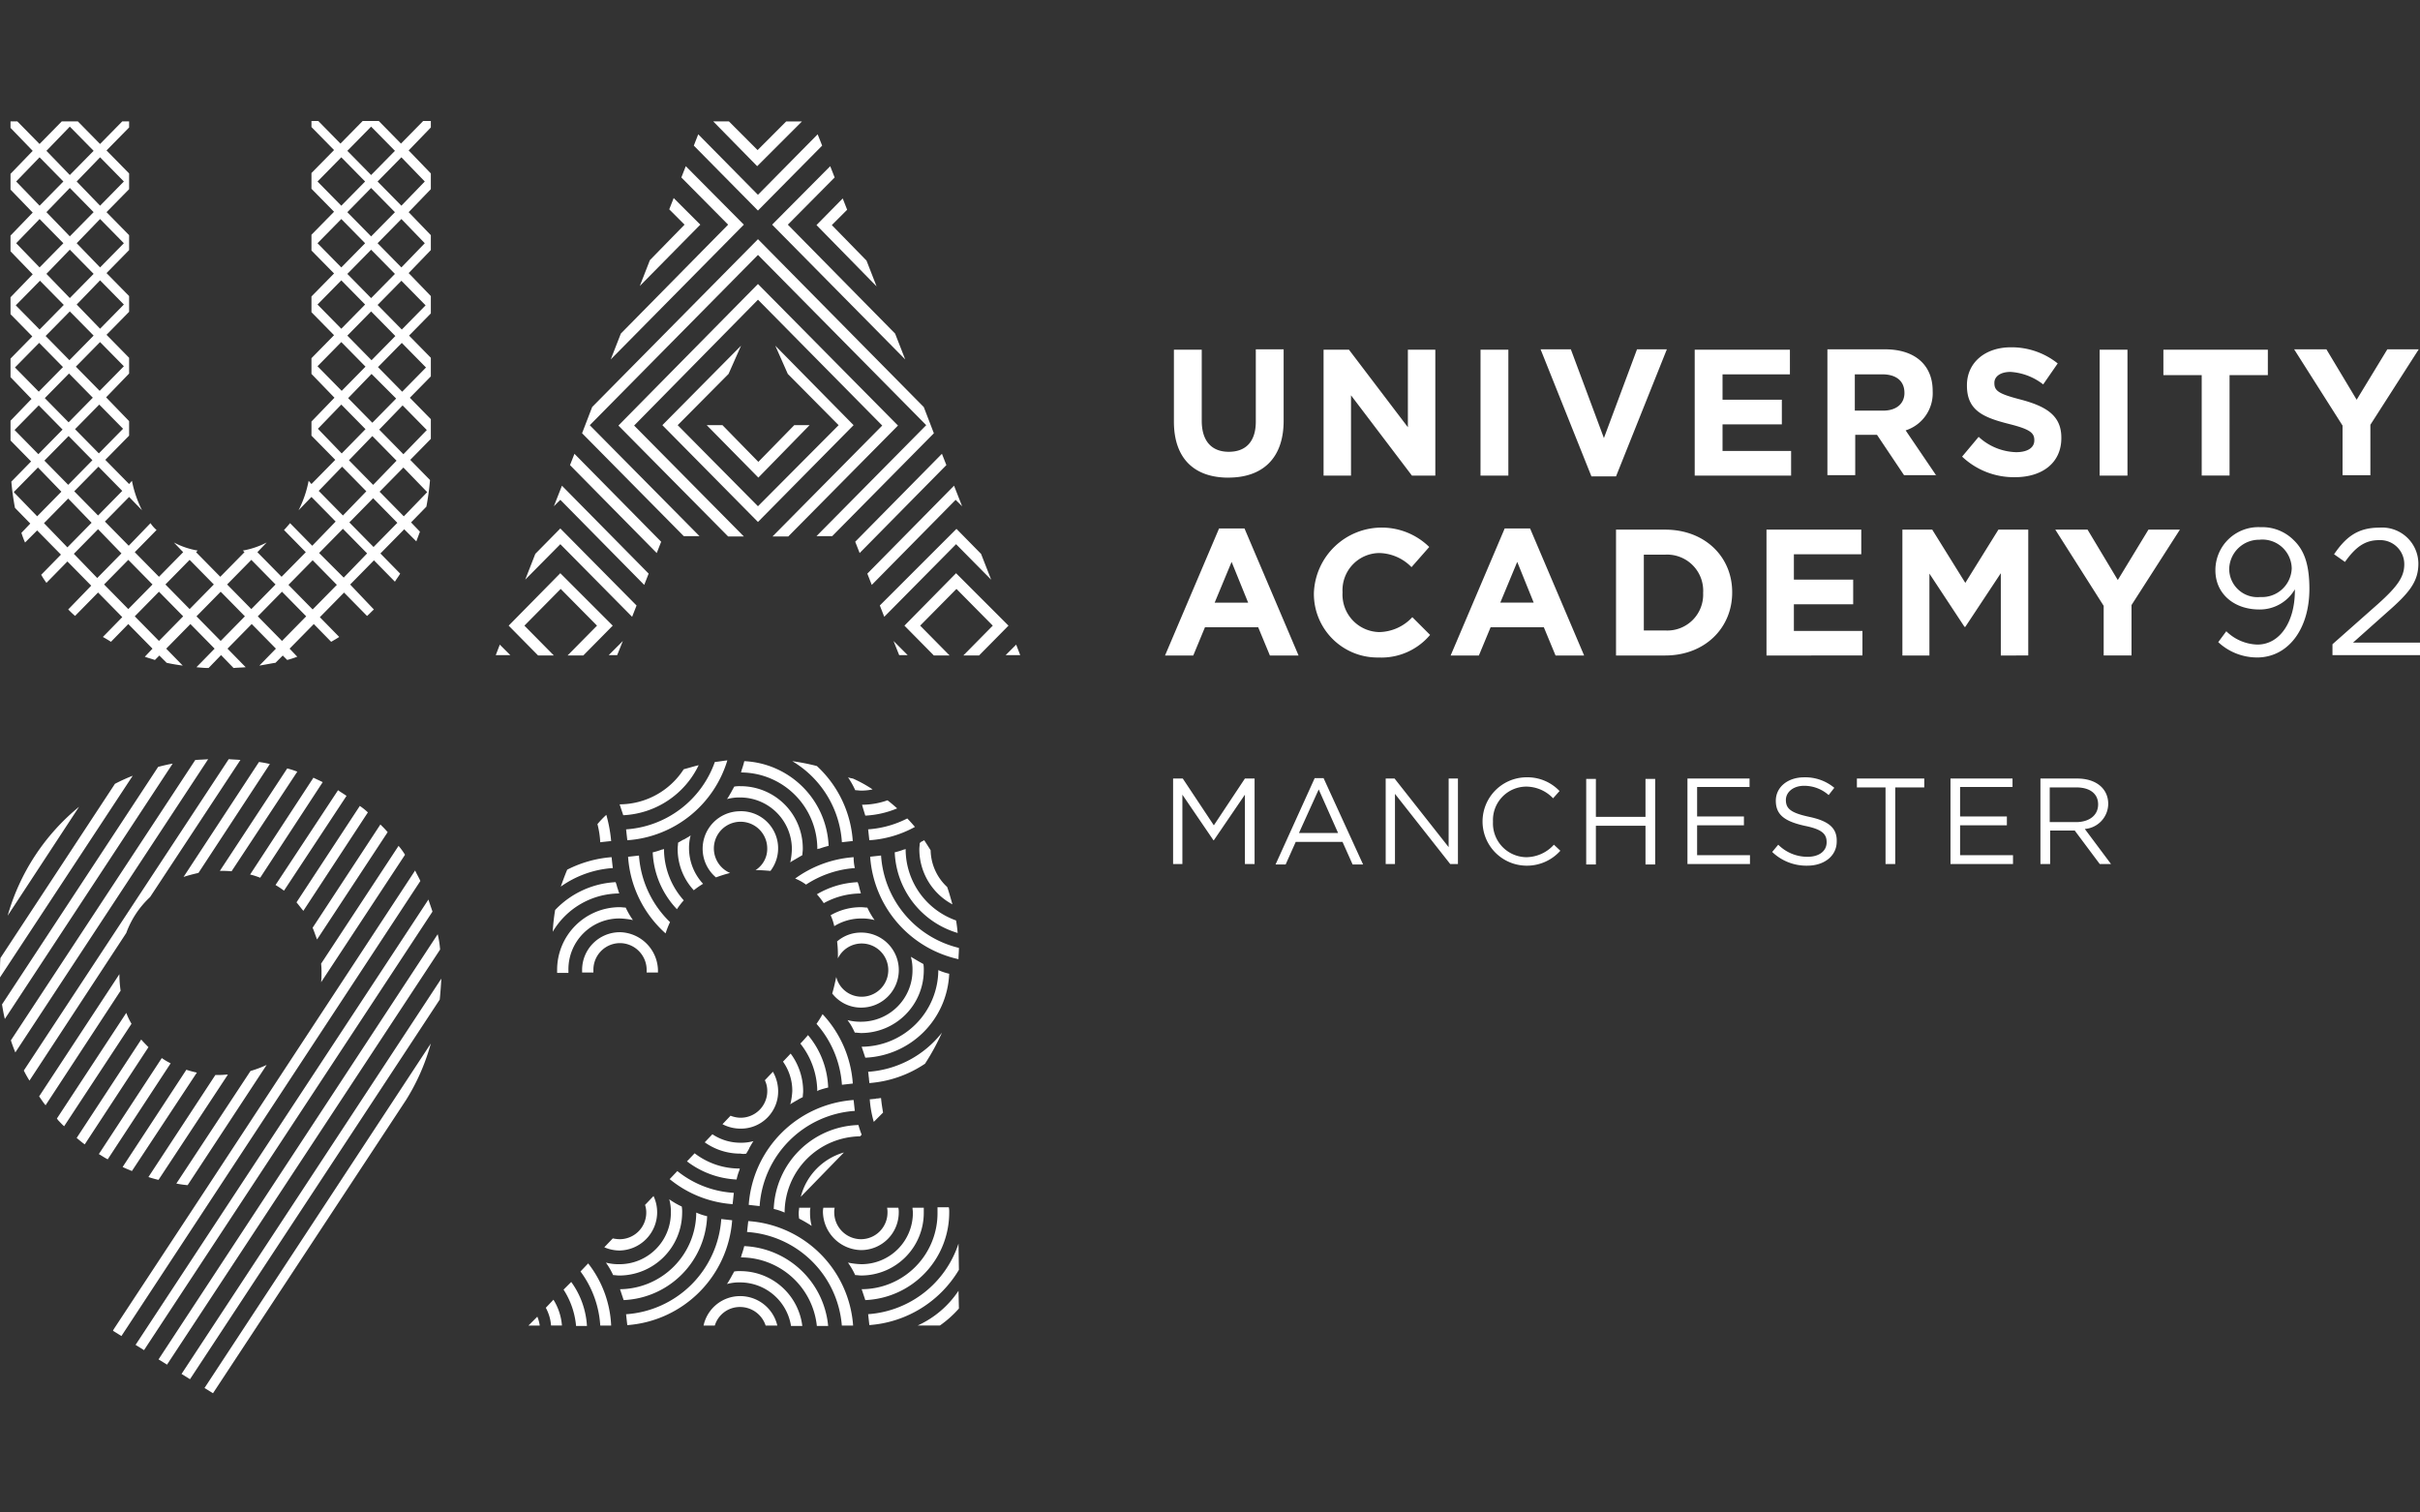 <svg xmlns="http://www.w3.org/2000/svg" xmlns:xlink="http://www.w3.org/1999/xlink" width="240" height="150" viewBox="0 0 240 150">
  <rect x="0" y="0" width="240" height="150" fill="#333333" stroke="none"/>
  <defs>
    <clipPath id="clip-path">
      <path id="Path_1732" data-name="Path 1732" d="M0,61.352H240V-64.829H0Z" transform="translate(0 64.829)" fill="#fff"/>
    </clipPath>
    <clipPath id="clip-ua92">
      <rect width="240" height="150"/>
    </clipPath>
  </defs>
  <g id="ua92" clip-path="url(#clip-ua92)">
    <g id="Group_387" data-name="Group 387" transform="translate(0 76.829)">
      <g id="Group_386" data-name="Group 386" transform="translate(0 -64.829)" clip-path="url(#clip-path)">
        <g id="Group_385" data-name="Group 385" transform="translate(0 0)">
          <path id="Path_1731" data-name="Path 1731" d="M59.232,17.2c-3.361,0-5.4-1.88-5.4-5.561V4.513h2.76v7.042c0,2.04,1,3.081,2.682,3.081s2.68-1,2.68-3V4.474h2.76v7.081c0,3.76-2.12,5.641-5.481,5.641m20.524-.2V4.513H77.035V12.2L71.194,4.513H68.674V16.995h2.721V9.034l6.04,7.961Zm4.481,0H87V4.513h-2.76ZM102.719,4.474h-2.96l-3.282,8.8-3.28-8.8h-3l5.041,12.6h2.441Zm12.322,12.521V14.554h-6.8V11.915h5.882V9.474h-5.882V6.954h6.682V4.513h-9.442V16.995Zm14.4,0-3.04-4.481a3.867,3.867,0,0,0,2.68-3.881V8.594c0-2.561-1.76-4.12-4.72-4.12h-5.72V16.956h2.76v-4h2.16l2.68,4h3.2Zm-3.159-8.2c0,1.039-.761,1.76-2.122,1.76h-2.8v-3.6h2.721c1.361,0,2.2.64,2.2,1.841m10.96,8.36c2.682,0,4.6-1.4,4.6-3.879v-.041c0-2.16-1.44-3.081-3.961-3.76-2.16-.561-2.68-.841-2.68-1.641V7.794c0-.6.561-1.08,1.6-1.08a5.865,5.865,0,0,1,3.241,1.24l1.44-2.081a7.321,7.321,0,0,0-4.64-1.6c-2.561,0-4.362,1.52-4.362,3.76v.041c0,2.48,1.641,3.159,4.161,3.8,2.081.52,2.521.88,2.521,1.6v.041c0,.72-.679,1.16-1.8,1.16a5.709,5.709,0,0,1-3.72-1.52L132,15.115a7.464,7.464,0,0,0,5.24,2.04m8.4-.16h2.76V4.513h-2.76Zm16.682-9.961V4.513h-10.36V7.033h3.8v9.961h2.762V7.033Zm14.964-2.559H174.17l-3.04,5-3-5h-3.2l4.8,7.56v4.922h2.76v-5ZM66.194,34.839l-5.362-12.6H58.311l-5.36,12.6h2.8l1.16-2.8h5.28l1.16,2.8Zm-5-5.242h-3.32l1.68-4.041Zm12.922,5.44a6.31,6.31,0,0,0,5.121-2.24l-1.76-1.76a4.578,4.578,0,0,1-3.282,1.479,3.72,3.72,0,0,1-3.64-3.92v-.039a3.687,3.687,0,0,1,3.64-3.881,4.6,4.6,0,0,1,3.2,1.4l1.76-2a6.734,6.734,0,0,0-11.441,4.562v.039a6.309,6.309,0,0,0,6.4,6.361m20.4-.2-5.36-12.6H86.637l-5.36,12.6h2.8l1.162-2.8h5.28l1.16,2.8Zm-5-5.242H86.2l1.68-4.041Zm13.043,5.242c3.92,0,6.641-2.721,6.641-6.242v-.039c0-3.521-2.721-6.2-6.641-6.2H97.678V34.839Zm3.76-6.2a3.559,3.559,0,0,1-3.76,3.719h-2.122V24.837h2.122a3.58,3.58,0,0,1,3.76,3.8m15.8,6.2V32.4h-6.8V29.757h5.88V27.316h-5.88V24.8H122V22.357h-9.4V34.839Zm16.443,0V22.357h-2.96l-3.282,5.28-3.28-5.28h-2.96V34.839h2.68V26.717l3.48,5.28h.08l3.521-5.321v8.163Zm15.041-12.482h-3.12l-3.04,5-3-5h-3.2l4.8,7.56v4.922h2.76v-5Zm7.641,12.681c3.081,0,5.2-2.8,5.2-6.8,0-2.521-.559-3.881-1.559-4.841a4.4,4.4,0,0,0-3.282-1.281,4.262,4.262,0,0,0-4.481,4.282c0,2.279,1.8,3.879,4.362,3.879a4.016,4.016,0,0,0,3.519-2c.041,3.2-1.479,5.481-3.719,5.481a4.593,4.593,0,0,1-3.081-1.322l-.8,1.08a5.651,5.651,0,0,0,3.84,1.52m.28-11.682A2.914,2.914,0,0,1,164.69,26.2a2.948,2.948,0,0,1-3.12,2.84,2.806,2.806,0,0,1-3.081-2.76,2.966,2.966,0,0,1,3.04-2.921m8.441,2.2c1-1.4,1.921-2.16,3.361-2.16a2.386,2.386,0,0,1,2.521,2.4c0,1.24-.681,2.2-2.6,3.922l-4.521,4V34.8h8.681v-1.24H170.77l3.32-2.96c2.2-1.921,3.161-3.04,3.161-4.881a3.6,3.6,0,0,0-3.881-3.56c-2.2,0-3.359,1-4.481,2.639ZM60.873,48.641v6.88h.96v-8.48h-.96l-3.081,4.64-3.081-4.64h-.96v8.48h.921v-6.88l3.081,4.521h.039ZM68.674,47h-.88l-3.881,8.562h1l1-2.24h4.64l1,2.24h1.039Zm1.44,5.442H66.233l1.96-4.321Zm10.962,1.4-5.36-6.8h-.882v8.48h.921v-6.96l5.481,6.96H82v-8.48h-.921Zm7.68,1.841a4.442,4.442,0,0,0,3.4-1.481l-.638-.6a3.729,3.729,0,0,1-2.762,1.24,3.353,3.353,0,0,1-3.28-3.521,3.318,3.318,0,0,1,3.28-3.48A3.7,3.7,0,0,1,91.436,49l.64-.72a4.4,4.4,0,0,0-3.32-1.361,4.382,4.382,0,0,0,0,8.763M100.6,51.722v3.84h.961V47.08H100.6v3.76h-4.92V47.08h-.96v8.482h.96v-3.84Zm10.283-4.681h-6.121v8.48h6.2v-.88h-5.242v-2.96h4.642V50.8h-4.642V47.88h5.2v-.839Zm5.962,3.8c-1.88-.4-2.322-.839-2.322-1.68,0-.759.72-1.4,1.8-1.4a3.655,3.655,0,0,1,2.441.919l.561-.72a4.489,4.489,0,0,0-3-1.039c-1.6,0-2.8.96-2.8,2.32,0,1.4.88,2.042,2.84,2.482,1.8.36,2.2.839,2.2,1.639,0,.882-.759,1.44-1.88,1.44a4.081,4.081,0,0,1-2.92-1.2l-.6.72a4.9,4.9,0,0,0,3.48,1.361c1.68,0,2.92-.962,2.92-2.4.041-1.361-.839-2.04-2.719-2.441m8.56-2.92h2.842v-.88h-6.682v.88h2.84v7.6h.962v-7.6Zm11.563-.88h-6.121v8.48h6.2v-.88H131.8v-2.96h4.64V50.8H131.8V47.88H137v-.839Zm9.8,8.48-2.6-3.48a2.518,2.518,0,0,0,2.322-2.48c0-1.52-1.2-2.521-3.081-2.521h-3.642v8.48h.962V52.2h2.441l2.48,3.32Zm-3.439-7.6c1.361,0,2.16.64,2.16,1.68,0,1.121-.921,1.761-2.2,1.761h-2.6V47.921ZM-61.828,60.642a21.532,21.532,0,0,1,7.081-10.8Zm42.847,8.323c.08-.72.119-1.4.16-2.081L-44.585,106.09l.839.522ZM-18.942,64a9.789,9.789,0,0,0-.239-1.52l-27.685,42.166.841.522ZM-51.187,47.561-62.548,64.844c-.041.479-.041.96-.041,1.479v.44l13.163-20a17.772,17.772,0,0,0-1.761.8m5.722-2c-.481.08-.962.2-1.44.321L-62.389,69.444c.08.481.16.961.28,1.44Zm3.519-.44c-.44.041-.839.041-1.279.08L-61.509,73.005c.121.4.28.8.44,1.2ZM-60.228,76c.16.321.36.681.561,1l9.6-14.642a9.1,9.1,0,0,1,2.361-3.56l8.961-13.6c-.4-.039-.761-.039-1.16-.08Zm15.843-19.2c.479-.16.96-.28,1.479-.4l7.081-10.8a10.519,10.519,0,0,0-1.08-.2Zm-6.242,11.281a10.931,10.931,0,0,1-.121-1.639l-7.961,12.122c.2.28.4.6.64.88ZM-40.786,56.2h.041a10.4,10.4,0,0,1,1.121.039l6.52-9.882a9.764,9.764,0,0,0-1-.319Zm-9.28,14.082-6.882,10.481c.041.041.082.08.082.121.2.2.4.44.638.64l6.682-10.162a6.632,6.632,0,0,1-.52-1.08m2.2,3.4c-.239-.239-.479-.481-.72-.759l-6.4,9.761c.239.2.52.44.8.64Zm10.082-17.122a7.163,7.163,0,0,1,1,.319l6.2-9.481c-.321-.16-.6-.28-.921-.44Zm4.6,2.76c.239.28.44.561.679.841l6.4-9.763a6.268,6.268,0,0,0-.8-.64Zm-9.882,16.883a9.827,9.827,0,0,1-1.041-.28l-6.32,9.642c.319.16.64.28.921.4Zm6.921-.759a11.025,11.025,0,0,1-1.6.6L-45.1,87.208a9.677,9.677,0,0,0,1.119.16Zm5.4-8.2L-22.422,54.6a6.945,6.945,0,0,0-.64-.882L-30.743,65.4a7.3,7.3,0,0,1,.039.921,7.613,7.613,0,0,1-.039.921M-35.264,57.6a10.013,10.013,0,0,1,.841.561l6.2-9.4c-.28-.2-.561-.36-.841-.561Zm-10.4,17.683a6.226,6.226,0,0,1-.88-.52l-6.242,9.522c.28.16.561.36.88.52ZM-20.9,57.2c-.16-.36-.36-.681-.52-1.041L-41.985,87.486l-9.321,14.164-.08.16.839.52Zm1.2,3.04c-.121-.4-.28-.8-.4-1.2l-29.044,44.167.839.522ZM-31.144,63l7-10.641a8.761,8.761,0,0,0-.6-.64l-.121-.121-6.721,10.242c.16.36.28.759.44,1.16m-8.84,13.4c-.241,0-.481.039-.761.039h-.481l-6.641,10.123a10.262,10.262,0,0,0,1,.28Zm17.642,2.559a21.033,21.033,0,0,0,2.482-5.641l-22.445,34.166.841.52ZM22.226,23.556l8.6-8.722.44,1.121-8.6,8.722Zm1.641,4.282L32.187,19.4l.64.638-.8-2.04-8.6,8.722Zm.8,2.04L25.106,31l7.122-7.2,3.48,3.521-1-2.559-2.441-2.482ZM38.589,34.8l-.4-1.039L37.148,34.8Zm-6.361-8.122-5.121,5.2,2.92,2.96h1.561l-2.921-2.96,3.6-3.642,3.6,3.642-2.92,2.96h1.559l2.921-2.96ZM-6.059,15.956l8.6,8.722.44-1.121-8.6-8.722Zm-1.6,4.08.64-.638L1.3,27.838l.44-1.121L-6.859,18ZM-9.5,24.757l-1,2.559L-7.018,23.8.1,31l.44-1.119-7.56-7.641ZM27.426,34.8l-1.4-1.4.559,1.4Zm-39.406,0-1.041-1.039-.4,1.039Zm10.6,0,.561-1.4-1.4,1.4Zm-5.641-8.122-5.121,5.2,2.92,2.96h1.561l-2.921-2.96,3.6-3.642,3.6,3.642-2.92,2.96h1.559l2.921-2.96Zm3.159-16.482-1,2.6L5.222,23H6.783l-10.882-11L12.583-4.888,29.268,11.995,18.385,23h1.559l10.082-10.2-1-2.6L12.583-6.449Zm16.443-12.2L-1.259,12.034l10.882,11h1.561L.3,12.034,12.583-.448,24.906,12.034l-10.882,11h1.561l10.882-11ZM14.3,4.114l1.24,2.8,5.041,5.082-8,8.04-7.961-8.04L9.664,6.913l1.24-2.8L3.1,11.995l9.481,9.6,9.483-9.6Zm3.4,7.881h-1.52l-3.56,3.64-3.56-3.64H7.5l5.121,5.2Zm9.483-6.52-1-2.561L15.544-7.889l4.642-4.681-.44-1.119-5.761,5.8ZM24.345-1.768l-1-2.559L19.906-7.848l1.52-1.52-.44-1.121-2.6,2.641ZM5.423-13.689l-.44,1.119,4.64,4.681L-1.018,2.913l-1,2.561,13.2-13.364Zm-1.2,3.161-.44,1.119L5.3-7.889,1.863-4.368l-1,2.561,6-6.082Zm14.724-5.2L18.5-16.85l-5.921,6-5.921-6-.44,1.121,6.361,6.441Zm-2-2.4H15.384l-2.84,2.842L9.7-18.131H8.144l4.36,4.442ZM12.583-18.131ZM-27.862,27.8l2.359-2.4,2.081,2.12c.16-.28.36-.52.52-.8l-1.96-2,2.361-2.4,1.2,1.2c.119-.321.239-.64.36-.962l-.882-.919,1.52-1.561a25.815,25.815,0,0,0,.36-2.641l-1.96-2,2.042-2.081V11.4l-2.081-2.122,2.081-2.12V5.313l-2.16-2.2,2.16-2.2V-.808l-2.2-2.279,2.2-2.281V-6.848l-2.2-2.281,2.2-2.281v-1.559l-2.2-2.281,2.2-2.279v-.64h-.761l-2.2,2.24-2.2-2.24h-1.6l-2.2,2.24-2.2-2.24H-31.7v.6l2.24,2.281L-31.7-13.01v1.561l2.24,2.279L-31.7-6.889v1.561l2.24,2.279L-31.7-.768V.793l2.24,2.279L-31.7,5.354V6.913l2.281,2.361L-31.7,11.635v1.4l2.361,2.4-2.361,2.4-.28-.321a10.972,10.972,0,0,1-1,2.921l1.279-1.32,2.4,2.439-2.322,2.4-2.2-2.24c-.2.239-.4.479-.6.679l2.16,2.2-2.4,2.439-2.4-2.439.921-.962a8.2,8.2,0,0,1-2.361.8l.16.162-2.4,2.439-2.4-2.439.16-.162a7.8,7.8,0,0,1-2.361-.8l.921.962-2.4,2.439-2.4-2.439,2.16-2.2a3.211,3.211,0,0,1-.6-.679l-2.16,2.24-2.361-2.4,2.4-2.439,1.279,1.32a11.462,11.462,0,0,1-1-2.921l-.28.321-2.361-2.4,2.361-2.4v-1.44l-2.281-2.359,2.281-2.361V5.313l-2.24-2.279,2.24-2.281V-.808l-2.24-2.279,2.24-2.281V-6.848l-2.24-2.281,2.24-2.281v-1.559l-2.24-2.281,2.24-2.279v-.6h-.681l-2.2,2.24-2.2-2.24h-1.6l-2.2,2.24-2.2-2.24h-.679v.64l2.2,2.281-2.2,2.279v1.561l2.2,2.281-2.2,2.279v1.561l2.2,2.279-2.2,2.281V.992l2.16,2.2-2.16,2.2V7.234l2.081,2.16-2.081,2.16v1.96l2.04,2.081-1.96,2c.08.88.2,1.76.36,2.6l1.52,1.559-.88.921a8.741,8.741,0,0,0,.36.96l1.2-1.2,2.361,2.4-1.96,2a8.854,8.854,0,0,0,.52.8l2.081-2.122,2.361,2.4-2.281,2.359c.2.2.44.44.679.64l2.281-2.32,2.4,2.441L-52.386,33c.28.16.559.319.8.481l1.721-1.761,2.4,2.441-.761.8c.321.121.64.2,1,.321l.44-.44.72.72c.52.119,1.041.2,1.6.278l-1.639-1.68,2.4-2.441,2.4,2.441L-43.106,36c.4.039.8.08,1.2.08l1.24-1.281,1.24,1.281c.4-.041.8-.041,1.2-.08l-1.8-1.841,2.4-2.441,2.4,2.441-1.641,1.68c.52-.08,1.08-.2,1.6-.278l.72-.72.44.44a9.321,9.321,0,0,0,1-.321l-.761-.8,2.4-2.441,1.721,1.761c.278-.162.559-.321.8-.481l-1.921-1.96,2.4-2.441,2.281,2.32c.239-.2.44-.44.679-.64Zm2.32-3.721-2.4-2.439,2.359-2.4,2.4,2.441Zm2.12-27.084-2.361,2.4-2.359-2.4,2.359-2.4Zm-4.72-6.121,2.359-2.4,2.361,2.4-2.361,2.4Zm4.761,12.282-2.361,2.4-2.4-2.441,2.359-2.4Zm.08,6.2-2.361,2.4-2.4-2.441,2.32-2.4Zm.039,6.162-2.32,2.4-2.4-2.441,2.32-2.4Zm3.042,3.12-2.322,2.4-2.4-2.441,2.361-2.4Zm-.041-6.16-2.32,2.4-2.4-2.441,2.32-2.4Zm-.08-6.2-2.361,2.4-2.4-2.441,2.361-2.4ZM-20.382.112l-2.359,2.4-2.4-2.439,2.361-2.4Zm-.08-6.16-2.32,2.4-2.361-2.4,2.361-2.4Zm0-6.121-2.32,2.4-2.361-2.4,2.361-2.4Zm-5.321-5.442,2.361,2.4-2.361,2.4-2.359-2.4ZM-31.1-12.169l2.359-2.4,2.361,2.4-2.361,2.4Zm0,6.121,2.359-2.4,2.361,2.4-2.361,2.4Zm0,6.08,2.359-2.4,2.361,2.4-2.361,2.4Zm0,6.121,2.359-2.4,2.4,2.439-2.361,2.4Zm.039,6.2,2.32-2.4,2.4,2.439L-28.7,14.8Zm.08,6.16,2.322-2.4,2.4,2.441-2.32,2.4Zm-19.483,0-2.4,2.441-2.361-2.4,2.4-2.441Zm-2.84-21.523-2.361,2.4-2.32-2.4,2.32-2.4Zm-4.681-6.121,2.32-2.4,2.361,2.4-2.361,2.4Zm4.681,12.243-2.4,2.441-2.361-2.4,2.4-2.439Zm-.08,6.16-2.4,2.441-2.361-2.4,2.4-2.441Zm-.041,6.2-2.4,2.441-2.361-2.4,2.4-2.441Zm3.04-3.12-2.4,2.441-2.361-2.4,2.4-2.439Zm.08-6.2-2.4,2.441-2.361-2.4,2.4-2.439Zm0-6.121-2.359,2.4-2.32-2.4,2.32-2.4Zm0-6.08-2.359,2.4-2.32-2.4,2.32-2.4Zm0-6.121-2.359,2.4-2.32-2.4,2.32-2.4Zm-5.36-5.442,2.361,2.4-2.361,2.4-2.32-2.4Zm-5.321,5.442,2.322-2.4,2.359,2.4-2.359,2.4Zm0,6.121,2.322-2.4,2.359,2.4-2.359,2.4Zm-.039,6.16,2.4-2.441,2.361,2.4-2.4,2.439Zm-.08,6.162,2.4-2.441,2.361,2.4-2.4,2.441Zm-.041,6.2,2.4-2.441,2.361,2.4-2.4,2.441Zm-.08,6.16,2.4-2.441,2.322,2.4-2.4,2.441Zm3,3.081,2.4-2.441,2.32,2.4-2.4,2.441Zm2.96,3.04,2.4-2.441,2.32,2.4-2.4,2.441Zm3,3.04,2.4-2.441,2.4,2.441-2.4,2.441Zm5.442,5.6-2.4-2.441,2.4-2.441,2.4,2.441Zm.64-5.6,2.4-2.441,2.4,2.441-2.4,2.441Zm5.481,5.6-2.4-2.441,2.4-2.441,2.4,2.441Zm.638-5.6,2.4-2.441,2.4,2.441-2.4,2.441Zm5.442,5.6-2.4-2.441,2.4-2.441,2.4,2.441Zm3.04-3.122-2.4-2.439,2.4-2.441,2.4,2.441Zm.64-5.6,2.361-2.4,2.4,2.441-2.32,2.4ZM-9.3,100.41a3.5,3.5,0,0,1,.239.88h-1.119Zm.841-.882a4.319,4.319,0,0,1,.52,1.761h1.08A5.7,5.7,0,0,0-7.7,98.728Zm1.76-1.8a7.9,7.9,0,0,1,1.24,3.6h1.08a8.215,8.215,0,0,0-1.559-4.36Zm1.68-1.8a10.031,10.031,0,0,1,1.96,5.362h1.08a10.738,10.738,0,0,0-2.279-6.162Zm3.04-42.686a14.208,14.208,0,0,0-.479-2.6,9.332,9.332,0,0,0-.88.919,8.858,8.858,0,0,1,.278,1.8c.321-.039.681-.08,1.08-.119m16.564,24.8a3.95,3.95,0,0,0-.52-1.921l-.8.841a2.382,2.382,0,0,1,.239,1.08,2.637,2.637,0,0,1-2.641,2.639,2.759,2.759,0,0,1-1-.2l-.8.841a3.858,3.858,0,0,0,1.8.44,3.688,3.688,0,0,0,3.721-3.719m-3.161,6.2c0-.041.041-.041.041-.082.08-.119.16-.278.239-.4,0-.041.041-.08.041-.121.08-.119.16-.28.239-.4a.135.135,0,0,1,.041-.08c.039-.041.08-.121.119-.162a4.56,4.56,0,0,1-1.32.162,5,5,0,0,1-2.76-.841l-.761.8a6.077,6.077,0,0,0,3.56,1.121,1.356,1.356,0,0,0,.561,0m4.362-4.881c.039-.041.119-.08.16-.121.041,0,.041-.039.08-.039.121-.08.28-.162.4-.241a.144.144,0,0,0,.08-.039,4.66,4.66,0,0,1,.44-.241c.039,0,.039-.039.08-.039,0-.2.039-.4.039-.6a6.286,6.286,0,0,0-1.24-3.721l-.759.8a4.979,4.979,0,0,1,.921,2.921,6.706,6.706,0,0,1-.2,1.32m-5.041,6.52v-.039c0-.041.039-.08.039-.121A7.3,7.3,0,0,1,6.3,84.207l-.759.8a8.779,8.779,0,0,0,4.92,1.8,4.951,4.951,0,0,1,.28-.921m7.842-7.922h0a8.78,8.78,0,0,1,.96-.278,8.533,8.533,0,0,0-2-5.2c-.239.28-.481.561-.759.841a7.715,7.715,0,0,1,1.68,4.722c.039-.041.08-.041.121-.082m-8.4,10.162a9.853,9.853,0,0,1-5.6-2.16l-.759.8a11.074,11.074,0,0,0,6.24,2.482c.041-.36.082-.761.121-1.121m11.8-10.841a11.182,11.182,0,0,0-3-6.88,10.078,10.078,0,0,1-.6.96,10.176,10.176,0,0,1,2.521,6.042l1.08-.121m2.441,1.481a.367.367,0,0,0-.2.039c-.2,0-.36.041-.561.041a10.56,10.56,0,0,0,.4,2.24l.919-.921c-.08-.481-.16-.96-.2-1.44-.121,0-.241.041-.36.041m-13.6,19.6a3.7,3.7,0,0,0-3.642,2.921H8.3a2.593,2.593,0,0,1,2.521-1.841,2.668,2.668,0,0,1,2.521,1.841H14.5a3.775,3.775,0,0,0-3.681-2.921m0-2.48a3.094,3.094,0,0,0-.6.039c0,.041-.041.041-.041.082-.08.16-.16.278-.239.44,0,.039-.041.039-.041.08-.08.119-.16.28-.239.4,0,.041-.041.041-.041.08-.039.041-.08.121-.119.162a4.56,4.56,0,0,1,1.32-.162,5.123,5.123,0,0,1,5.041,4.321h1.119a6.19,6.19,0,0,0-6.16-5.44m.4-2.48a8.251,8.251,0,0,1-.278.919v.041c0,.039-.041.08-.041.16a7.587,7.587,0,0,1,7.521,6.8h1.121a8.734,8.734,0,0,0-8.323-7.92m.4-2.482c-.041.36-.08.72-.121,1.08a10.1,10.1,0,0,1,9.4,9.282h1.119a11.18,11.18,0,0,0-10.4-10.362m-.8-40.646a3.718,3.718,0,0,0-2.4,6.561,13.515,13.515,0,0,1,1.4-.44A2.646,2.646,0,1,1,13.5,53.962a2.488,2.488,0,0,1-1.16,2.16c.52,0,1,.039,1.481.08a3.682,3.682,0,0,0-3-5.921m-4.92,2.4c-.041.041-.121.08-.16.121-.041,0-.041.039-.082.039-.119.08-.278.16-.4.239-.041,0-.08.041-.121.041-.119.08-.28.16-.4.239-.041,0-.041.041-.08.041,0,.2-.041.4-.041.6a6.019,6.019,0,0,0,1.6,4.12,7.747,7.747,0,0,1,.921-.64A5.214,5.214,0,0,1,5.744,54a4.861,4.861,0,0,1,.16-1.32m4.92-4.881a2.95,2.95,0,0,0-.6.041c0,.039-.041.039-.041.08-.08.16-.16.28-.239.44,0,.041-.041.041-.041.08-.08.121-.16.28-.239.4,0,.039-.041.039-.041.08-.039.039-.08.119-.119.16a4.562,4.562,0,0,1,1.32-.16,5.13,5.13,0,0,1,5.121,5.121,7.449,7.449,0,0,1-.16,1.32c.039-.039.119-.08.16-.121.039,0,.039-.039.08-.039.121-.08.28-.16.4-.239.039,0,.039-.041.08-.041.119-.08.28-.16.4-.239.041,0,.041-.041.08-.041,0-.2.041-.4.041-.6a6.166,6.166,0,0,0-6.2-6.242m.4-2.48a8.408,8.408,0,0,1-.278.921v.039c0,.041-.041.08-.041.16a7.591,7.591,0,0,1,7.562,7.6c.039,0,.08-.041.16-.041h.041a8.266,8.266,0,0,1,.919-.28,8.778,8.778,0,0,0-8.362-8.4M3.1,54.081H3.062a6.1,6.1,0,0,1-.919.28A8.724,8.724,0,0,0,4.543,60a7.552,7.552,0,0,1,.679-.88,7.654,7.654,0,0,1-1.96-5.08c-.08,0-.121.039-.16.039m-2.32.6L-.3,54.8a11.186,11.186,0,0,0,3.719,7.6,9.456,9.456,0,0,1,.44-1.121,10.136,10.136,0,0,1-3.079-6.6m20.123-1.322,1.08-.119A11.143,11.143,0,0,0,18.424,45.8a21.984,21.984,0,0,0-2.439-.481,10.094,10.094,0,0,1,4.92,8.04m7.721.08c0,.2-.041.4-.041.6a6.2,6.2,0,0,0,3.282,5.481c-.162-.561-.321-1.16-.522-1.721a5.088,5.088,0,0,1-1.639-3.642c-.2-.319-.4-.638-.64-1-.121.08-.239.119-.36.2,0,.041-.041.041-.08.08m-1.4.6c-.039,0-.08.039-.119.039h-.041a6.059,6.059,0,0,1-.921.28,8.711,8.711,0,0,0,6.242,8c-.041-.4-.08-.8-.16-1.24a7.5,7.5,0,0,1-5-7.081m-2.439.64-1.08.119a11.2,11.2,0,0,0,8.761,10.162c0-.36.041-.679.041-1.039v-.08a10.1,10.1,0,0,1-7.721-9.162M-1.138,49.6c.121.36.239.72.36,1.08A8.766,8.766,0,0,0,6.7,45.719c-.52.121-1,.28-1.481.4A7.6,7.6,0,0,1-1.138,49.6m.64,2.482c.041.36.08.72.121,1.08a11.168,11.168,0,0,0,9.921-7.922c-.4.039-.8.119-1.24.16A10.055,10.055,0,0,1-.5,52.082m-.64,10.2A3.739,3.739,0,0,0-4.858,66v.278h1.119V66A2.639,2.639,0,0,1-1.1,63.363,2.663,2.663,0,0,1,1.542,66v.278H2.663V66a3.864,3.864,0,0,0-3.8-3.721m0-1.361a7.449,7.449,0,0,1,1.32.16,7.817,7.817,0,0,1-.72-1.24c-.2,0-.4-.039-.6-.039a6.213,6.213,0,0,0-6.2,6.24v.28h1.121v-.28a5.046,5.046,0,0,1,5.08-5.121m-.039-2.48c-.082-.2-.121-.4-.2-.6a3.894,3.894,0,0,0-.16-.52,8.892,8.892,0,0,0-6,2.762,20.387,20.387,0,0,0-.239,2.159,7.716,7.716,0,0,1,6.6-3.8m-.761-3.6a11.664,11.664,0,0,0-4.4,1.24c-.239.561-.44,1.121-.64,1.68a10.068,10.068,0,0,1,5.162-1.839c-.041-.321-.08-.681-.121-1.08M2.583,90.087a3.786,3.786,0,0,0-.36-1.639l-.841.88a2.333,2.333,0,0,1,.121.759,2.639,2.639,0,0,1-2.641,2.641,3.849,3.849,0,0,1-.679-.08l-.841.88a3.823,3.823,0,0,0,1.52.321,3.8,3.8,0,0,0,3.721-3.762m2.48,0a2.968,2.968,0,0,0-.041-.6,7.754,7.754,0,0,1-1.24-.72,4.577,4.577,0,0,1,.162,1.32,5.1,5.1,0,0,1-5.121,5.121,4.943,4.943,0,0,1-1.322-.16,7.755,7.755,0,0,1,.72,1.24c.2,0,.4.041.6.041a6.25,6.25,0,0,0,6.24-6.242m2.48.36a5.586,5.586,0,0,1-1.08-.36,7.642,7.642,0,0,1-7.56,7.6q.178.54.36,1.08a8.662,8.662,0,0,0,8.28-8.323M-.5,100.169c.041.36.08.72.121,1.08a11.251,11.251,0,0,0,10.4-10.4l-1.08-.121A10.152,10.152,0,0,1-.5,100.169m23.323-6.361a3.739,3.739,0,0,0,3.721-3.721,1.9,1.9,0,0,0-.041-.479H25.387a1.99,1.99,0,0,1,.039.479,2.638,2.638,0,0,1-2.639,2.641,2.665,2.665,0,0,1-2.641-2.641,1.9,1.9,0,0,1,.041-.479H19.065a1.99,1.99,0,0,0-.039.479,3.862,3.862,0,0,0,3.8,3.721m-6.16-3.12a12.275,12.275,0,0,1,1.24.72,4.943,4.943,0,0,1-.16-1.322,1.99,1.99,0,0,1,.039-.479H16.665c0,.16-.041.319-.041.479a2.978,2.978,0,0,0,.041.6m.16-2.16,4.28-4.4a6.179,6.179,0,0,0-4.28,4.4m6,6.68a7.449,7.449,0,0,1-1.32-.16,7.754,7.754,0,0,1,.72,1.24c.2,0,.4.041.6.041a6.215,6.215,0,0,0,6.2-6.242v-.479H27.907c0,.16.039.319.039.479a5.1,5.1,0,0,1-5.121,5.121m-8.681-5.479a5.712,5.712,0,0,1,1.08.358,7.589,7.589,0,0,1,7.482-7.56l.16-.162a9.1,9.1,0,0,1-.321-.96,8.656,8.656,0,0,0-8.4,8.323m8.722,7.961c.121.36.239.72.36,1.08a8.692,8.692,0,0,0,8.321-8.722,2.014,2.014,0,0,0-.039-.481H30.387v.481a7.538,7.538,0,0,1-7.521,7.641m-.681-17.683c-.039-.36-.08-.72-.119-1.08a11.217,11.217,0,0,0-10.4,10.4l1.08.121a10.152,10.152,0,0,1,9.44-9.442m1.322,20.162c.039.36.08.72.119,1.08a11.28,11.28,0,0,0,8.883-5.481l-.041-2.6a10.181,10.181,0,0,1-8.961,7m4.92,1.121h2.2a10.685,10.685,0,0,0,1.882-1.682l-.041-1.76a9.641,9.641,0,0,1-4.041,3.441m-5.6-31.525a3.72,3.72,0,1,0,0-7.441,3.616,3.616,0,0,0-2.4.88,10.3,10.3,0,0,1,.08,1.119v.561A2.629,2.629,0,0,1,22.866,63.4a2.64,2.64,0,0,1,0,5.28,2.583,2.583,0,0,1-2.521-1.96c-.121.559-.239,1.119-.4,1.639a3.6,3.6,0,0,0,2.881,1.4m0,2.521a6.215,6.215,0,0,0,6.2-6.242,3.1,3.1,0,0,0-.039-.6c-.44-.239-.841-.481-1.24-.72a4.819,4.819,0,0,1,.16,1.32,5.1,5.1,0,0,1-5.121,5.121A4.962,4.962,0,0,1,21.465,71c.082.121.2.28.28.4a7.707,7.707,0,0,1,.44.839c.241,0,.442.041.64.041m1.322-11.2a7.529,7.529,0,0,1-.72-1.24c-.2,0-.4-.039-.6-.039a5.949,5.949,0,0,0-3.04.8,4.892,4.892,0,0,1,.36,1.08,5.1,5.1,0,0,1,2.68-.761,4.653,4.653,0,0,1,1.322.16M22.866,73.646c.121.36.239.72.36,1.08A8.7,8.7,0,0,0,31.547,66.4a5.722,5.722,0,0,1-1.08-.36,7.649,7.649,0,0,1-7.6,7.6m-.239-15.8a3.929,3.929,0,0,0-.162-.52,8.674,8.674,0,0,0-4.041,1.2,7.36,7.36,0,0,1,.681.88,7.642,7.642,0,0,1,3.681-.96c-.041-.2-.121-.4-.16-.6m.88,18.284c.039.2.039.4.08.64,0,.16.039.319.039.479a11.415,11.415,0,0,0,5.522-1.919,22.834,22.834,0,0,0,1.68-3.081,10.182,10.182,0,0,1-7.32,3.881m-1.44-21.283a11.23,11.23,0,0,0-5.8,2.12,4.6,4.6,0,0,1,1.08.6,10.142,10.142,0,0,1,4.841-1.641,4.489,4.489,0,0,1-.119-1.08m-.28-7.482a8.707,8.707,0,0,1,.44.841c.2,0,.4.039.6.039a5.353,5.353,0,0,0,1.121-.119,12.876,12.876,0,0,0-1.96-1.08,2.149,2.149,0,0,1-.481-.121c.121.16.2.321.28.44m1.44,3.361A9.4,9.4,0,0,0,26.387,50c-.321-.28-.64-.561-.961-.8a7.575,7.575,0,0,1-2.521.44c.082.319.2.679.321,1.08m.4,2.441a10.8,10.8,0,0,0,4.521-1.322c-.239-.28-.481-.559-.759-.839a10.056,10.056,0,0,1-3.881,1.08c.039.36.08.72.119,1.08" transform="translate(62.589 18.17)" fill="#fff"/>
        </g>
      </g>
    </g>
  </g>
</svg>
